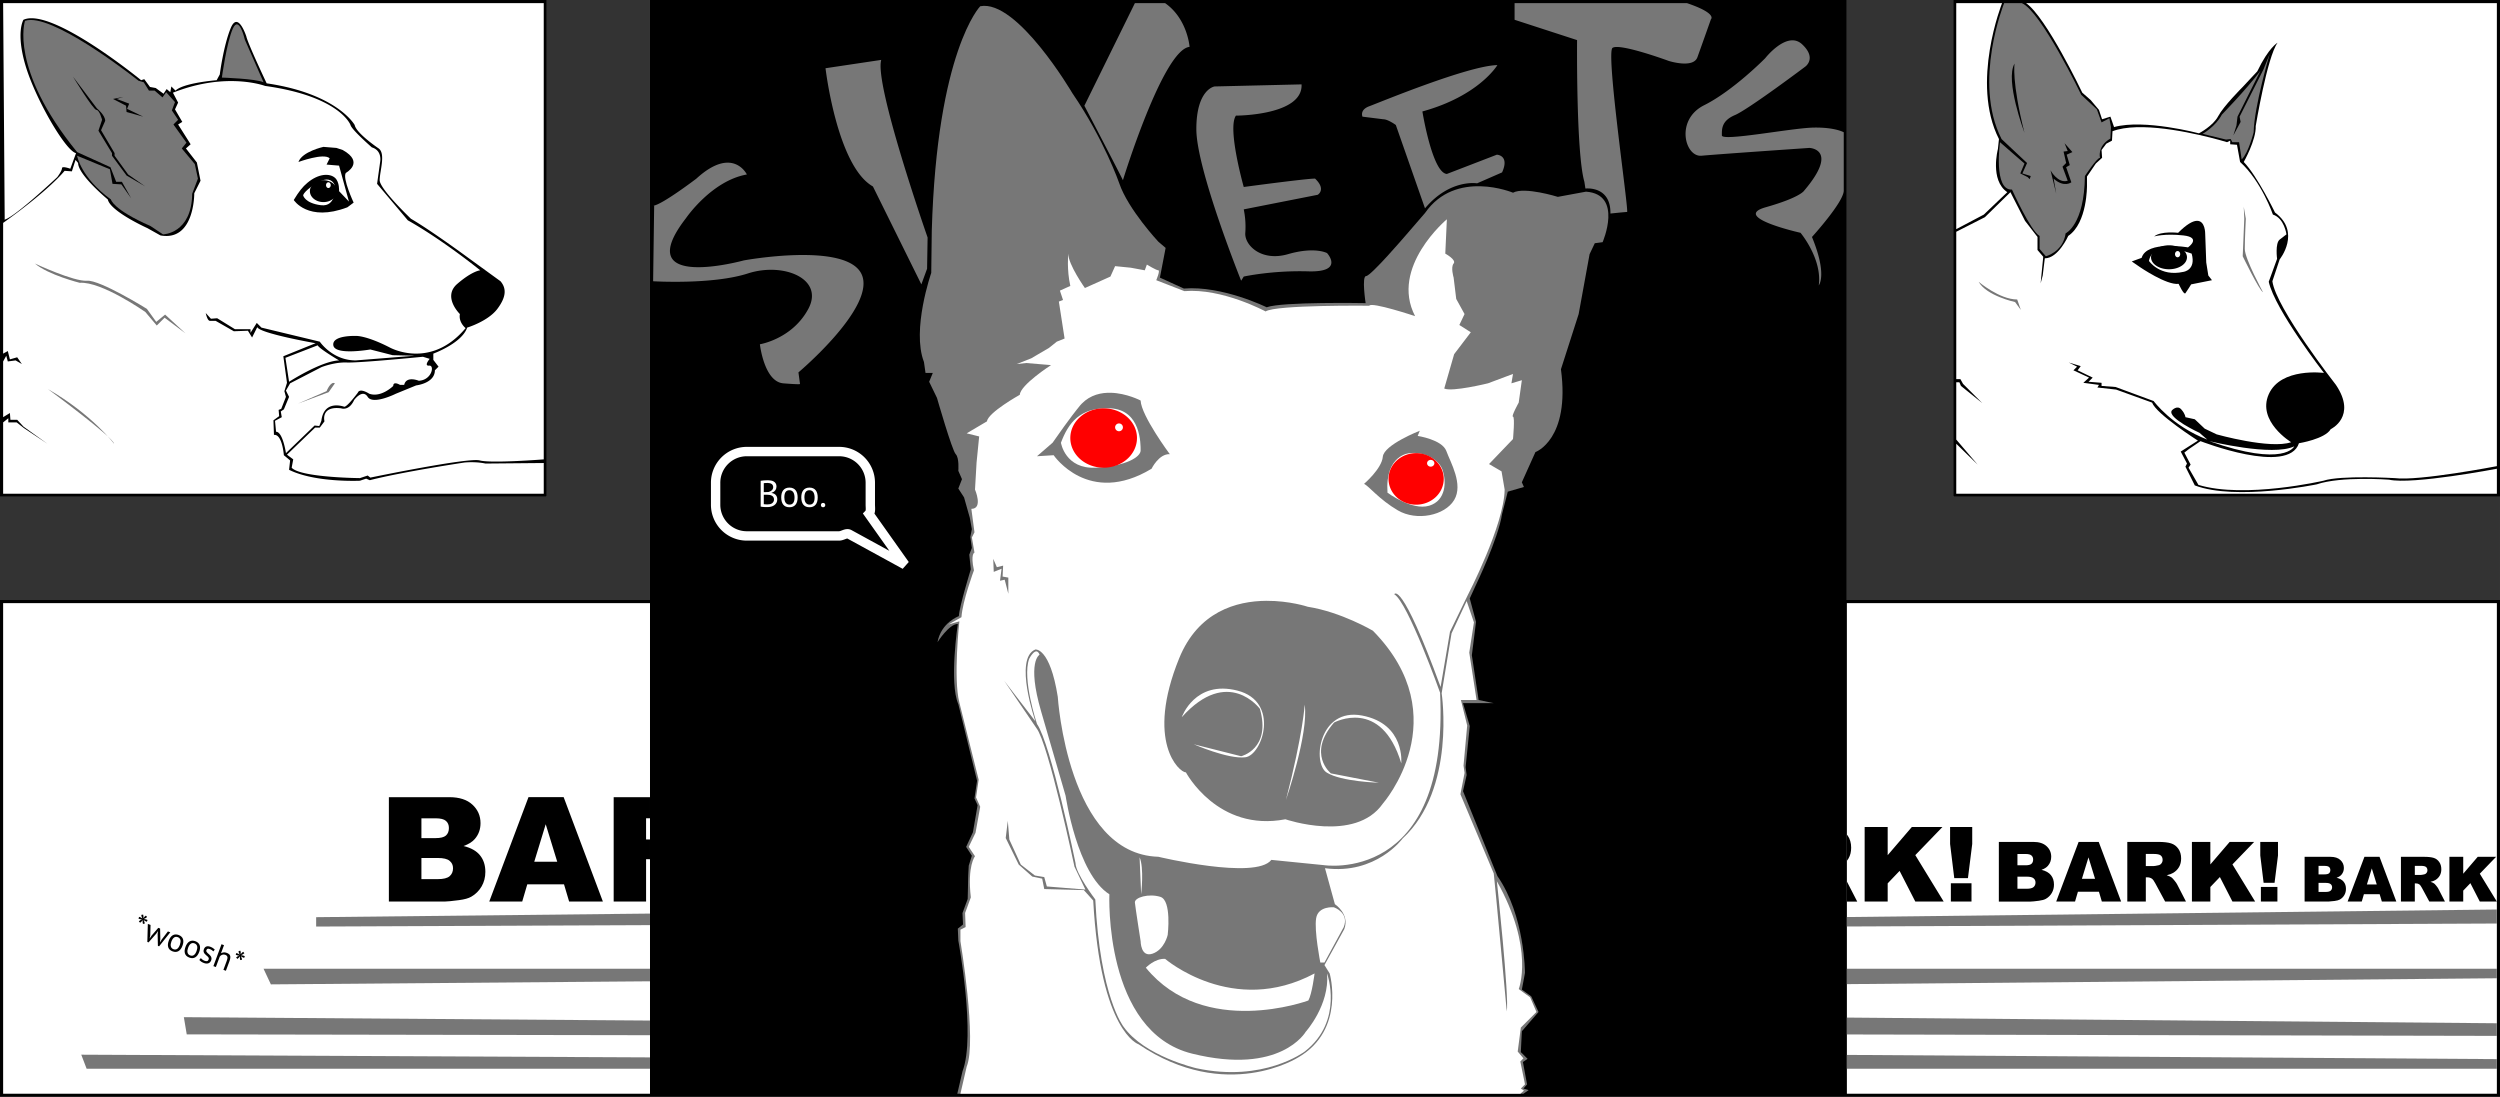 <svg xmlns="http://www.w3.org/2000/svg" width="800" height="351" viewBox="0 0 211.667 92.869"><rect x="0" y="0" width="211.667" height="92.869" fill="#333333" stroke="none"/><defs><clipPath id="a" clipPathUnits="userSpaceOnUse"><path fill="red" stroke-width=".265" d="M.265 57.415v41.54h54.768v-41.54z"/></clipPath><clipPath id="b" clipPathUnits="userSpaceOnUse"><path fill="red" stroke-width=".265" d="M156.369 57.415v41.54h55.033v-41.54z"/></clipPath></defs><title>A-Haunting We Will Go 2</title><g fill="#fff"><path d="M0 0h46.302v42.069H0zm165.365 0h46.302v42.069h-46.302z"/><path d="M0 50.8h55.033V0H156.37v50.8h55.298v42.069H0z"/></g><path d="M0 0v42.069h46.302V0zm.265.265h45.772v38.629s-4.453.353-5.423.088c-.97-.264-9.26 1.455-9.26 1.455l-.222-.176-.661.22s-5.027-.044-5.776-.882l.132-.705-.53-.397 2.382-2.293h.397l.397-.53s-.353-1.322 1.41-1.102c0 0 .662.265 1.103-.705 0 0 .705-.97 1.146-.265.441.706 2.382-.265 2.382-.265l1.72-.705s1.587-.176 1.587-1.279l.309-.308-.441-.574v-.53s2.425-.88 2.866-2.204c0 0 1.764-.529 2.558-1.587.793-1.059.75-1.764.264-2.338l-2.733-1.984s-3.043-2.249-4.851-3.307c0 0-2.646-2.514-2.646-3.264s.529-2.248-.088-2.69c0 0-1.897-1.278-2.029-1.984 0 0-1.455-2.646-7.452-3.528 0 0-1.588-3.351-1.72-3.968 0 0-.705-2.205-1.323-.706-.617 1.5-.926 3.925-.926 3.925l-.264.485s-2.823.22-3.484.882l-.353-.353-.088.485-.309-.264-.264.396-.662-.485-.485-.088-.485-.661-.265.088S4.366.573 1.984 1.676c0 0-.661 1.058.177 3.88.837 2.822 3.395 7.232 4.277 7.409l-.485 1.322s-.705-.264-.705-.043c0 .22-.397.749-.397.749S1.307 18.34.397 18.595v.014h-.06a.478.478 0 00.06-.014zm19.436 6.6c1.712.02 2.745.411 2.745.411 6.35.882 7.231 3.307 7.231 3.307.088.397 1.808 1.896 1.808 1.896.882.265.706 1.191.706 1.191l-.265 1.896 2.602 3.087c3.043 1.72 6.13 4.233 6.13 4.233s-.662.045-1.94 1.147c-1.28 1.103.22 2.558.22 2.558-.133.705.485 1.19.485 1.19-2.999 3.572-6.438 1.632-6.438 1.632-1.985-1.015-2.823-.97-2.823-.97s-2.072-.088-1.94.793c.132.882 3.131.353 3.131.353l1.896.485 1.852.045-4.982.396c-1.985 0-3.043-1.587-3.043-1.587l-4.94-1.19-.396-.398-.53.838v-.308h-1.322l-1.5-.926-.529.043-.44-.485s.132.662.352.662h.485l1.544.882 1.19-.044.353.573.441-.882c.177.53 4.939 1.367 4.939 1.367l-.882.353-1.852.75.309 2.248-.22.706.131.485-.397 1.014-.22.088.044.53-.485.352.044 1.235c.706-.088.838 1.72.838 1.72l.53.441-.089.794c2.205 1.102 5.997.926 5.997.926l.53-.177.308.132c2.734-.705 8.026-1.499 8.026-1.499 1.058-.088 1.764.089 1.764.089l4.938-.045v2.602H.265v-6.041l.44-.353v.353h.706l.617.485 1.985 1.323-2.029-1.455-.529-.573H.882l-.044-.574-.573.353v-4.719l.264-.484.132.484.662-.088.53.309-.398-.573-.617.176-.177-.705-.396.22V18.873c4.012-2.866 5.203-4.41 5.203-4.41l.617.045.309-.97.22.264c0 1.014 2.514 3.087 2.514 3.087.22 1.015 3.351 2.426 3.351 2.426l1.103.617c2.91.53 2.866-3.572 2.866-3.572l.53-1.058-.31-1.544-.925-1.19.397-.353-1.059-1.676.353-.22-.617-1.059.264-.573-.44-.838c1.987-.79 3.729-1 5.06-.984zM26.9 29.236c.088.265 1.808 1.28 1.808 1.28-1.499.044-4.233 1.807-4.233 1.807l-.309-2.028zm8.908.97l.573.177s-.529.617-.044.573c.485-.044.22 1.235-.882 1.28 0 0-1.058-.442-1.234.352h-.353s-.573-.353-.573.088c0 0-1.015 1.014-2.03.661 0 0-.793-.529-.97-.088 0 0-.881 1.19-1.146 1.19 0 0-1.72-.66-1.94 1.191l-.177.442-.396-.045-2.426 2.338s-.264-1.809-.837-1.809l-.089-.926.573-.308-.087-.485.264-.177.441-1.058-.265-.53.353-.617 2.646-1.366s1.102-.441 2.16-.397c1.06.044 6.44-.486 6.44-.486z"/><path fill="#777" d="M2.595 1.69c-.177 0-.338.024-.478.074 0 0-1.368 4.013 4.41 11.112l2.822 1.28.485 1.234h.485l.793 1.411-.837-1.19-.75-.045-.22-1.235-2.779-1.146s.31 1.852 2.867 3.704c0 0 .132.838 3.35 2.25l1.06.705s2.425-.044 2.469-3.44l.485-1.279-.264-1.234-1.103-1.323.397-.486-1.103-1.543.397-.396-.529-.794.265-.706-.75-.838-.309.441-.661-.573h-.485l-.441-.705-.441-.133S5.257 1.68 2.595 1.69zm3.579 4.792l2.028 2.69s.705.573.705 1.058l-.352.794 1.146 1.94v.221l1.147 1.588 1.455 1.014-1.587-.926-1.235-1.676v-.22l-1.147-1.896.309-.926s-.22-.839-.485-.839c-.264 0-1.984-2.822-1.984-2.822zm4.277 1.72l-.573.176 1.058.397-.176.441 1.367.662-1.411-.397-.044-.53-1.103-.573zm8.334-1.632s2.867.089 3.528.397l-1.587-3.616s-.485-2.116-1.015-.926c-.529 1.191-.926 4.145-.926 4.145zM2.955 22.313s3.307 1.544 4.41 1.455c1.102-.088 5.07 2.382 5.07 2.382l.794 1.102.75-.617 1.72 1.587-1.764-1.323-.662.662-.97-1.147s-3.704-2.602-5.556-2.47c0 0-2.646-.66-3.792-1.63zM4.057 32.94s5.556 4.102 5.6 4.63c0 0-1.852-2.469-5.6-4.63zm21.167 1.235l2.425-1.058s.353-.882.706-.661l-.53.75z"/><path d="M27.384 12.435s-1.808.397-2.116 1.28c0 0 2.16-.795 2.646-.31l-.265.53 1.058.088.838 3.043-.838-.882s.053-.771-.341-1.125c-.447-.4-1.39-.38-2.34.42-.41.344-.712.724-1.155 1.454 0 0 1.19 1.897 4.542.618l.529-.397s-.97-2.073-.662-2.514c0 0 1.632-.882-.264-1.94l-.53-.176zm.245 2.768c.601-.03.725.54.725.54s.177 1.808-1.19 1.631c-1.367-.176-1.5-.838-1.5-.838.133-.44 1.191-1.058 1.191-1.058.32-.187.573-.264.774-.275z"/><path fill-rule="evenodd" d="M27.384 15.257a1.147.926 0 00-1.146.927 1.147.926 0 001.146.926 1.147.926 0 001.147-.926 1.147.926 0 00-1.147-.927zm.42.177a.198.243 0 01.198.243.198.243 0 01-.199.242.198.243 0 01-.198-.242.198.243 0 01.198-.243z"/><path d="M55.033 0v50.8H0v42.069h211.667V50.8h-55.298V0zM.265 51.065h54.768v41.54H.265zm156.104 0h55.033v41.54H156.37z"/><path fill="#777" d="M55.386 17.418l-.088 6.395s5.027.308 8.026-.662c2.998-.97 6.482.441 5.115 2.999-1.367 2.557-4.101 2.998-4.101 2.998s.353 3.175 1.984 3.308c1.632.132 1.411.044 1.411.044l-.132-.97s6.659-5.6 5.336-8.335c-1.323-2.734-9.966-1.146-9.966-1.146s-9.746 2.69-4.895-3.572c0 0 2.16-3.175 5.16-3.704 0 0-1.191-2.47-4.278.352 0 0-2.955 2.25-3.66 2.293zM69.894 5.777s.97 8.29 4.013 10.01l4.101 8.29.485-1.323.044-2.646S73.995 7.1 74.613 5.071l-4.719.706zM91.81 8.952s3.043 5.82 3.264 6.306c0 0 3.395-11.069 5.644-11.29 0 0-.176-2.38-2.073-3.703h-2.557zm18.389-1.808l-7.364.176s-1.544.22-1.544 3.616 3.793 12.832 3.793 12.832l.22-.352s2.381-.53 5.468-.441c3.087.088 1.588-1.544 1.588-1.544s-1.015-.573-3.308.088c-2.293.662-3.704-.793-3.616-1.808a7.266 7.266 0 00-.132-1.984l6.262-1.235s.75-.44-.22-1.367c0 0-.089-.088-6.042.706 0 0-1.41-4.983-.661-6.041 0 0 5.688 0 5.556-2.646zm6.923 2.954l-1.764-.22s-.264-.573.574-.882c.837-.309 8.378-3.44 10.848-3.484 0 0-1.544 2.602-6.35 3.925 0 0 .837 5.203 2.072 5.291l4.233-1.631s1.103.044.441 1.5l-2.116.925s-2.293-.397-4.41 2.117l-2.47-7.056s-.66-.485-1.058-.485zM128.235.265v1.41l5.291 1.72s-.088 9.57.618 11.995l.088.573s2.16-.264 2.117 2.117c0 0 1.234-.132 1.41-.132.177 0-1.807-13.45-1.234-13.891.573-.441 4.763 1.102 4.763 1.102s2.072.662 2.425-.308c.353-.97 1.146-3.22 1.146-3.22s.574-.484-2.028-1.366zm21.21 4.674s-2.69 2.734-5.159 3.969c-2.47 1.234-1.631 4.41-.22 4.277 1.41-.132 9.128-.661 9.128-.661s2.557.088-.441 3.616c0 0-.309.573-3.263 1.41-2.955.839 2.954 2.161 2.954 2.161s1.852 2.205 1.544 4.454c0 0 .75-.882-.574-4.1 0 0 2.69-2.955 2.69-3.925V11.2s-.75-.44-2.602-.396c-1.852.044-7.717 1.19-7.717.661 0-.529-.044-1.234 1.103-1.72 1.146-.485 5.953-4.1 5.953-4.1s1.014-.706-.265-1.897c-1.278-1.19-3.13 1.19-3.13 1.19z"/><path fill="#777" d="M78.846 23.107s-1.676 4.807-.618 7.54l.133.927h.617l-.309.75.662 1.366s1.279 4.454 1.587 4.763c.31.308.22 1.41.22 1.41l.31.706-.31.794.486.75.485 1.72.176.97-.132.661.132.926-.22.574.132 1.234s-.97 3.131-1.014 3.969c0 0-1.5.53-1.808 2.205 0 0 .97-1.544 1.72-1.544 0 0-.75 4.983.044 6.791l1.587 6.483-.22 1.499.264.573-.396 2.293-.574 1.235.485.75-.264.838-.044.837-.044 1.985-.441 1.19.044.97-.441.353.044 1.015s1.5 8.07.353 11.068l-.441 1.896h47.933l.441-.309-.44-.132.308-.353-.353-1.896.397-.264-.573-.574.088-1.764 1.411-1.631-.617-1.323-.794-.573.265-1.411s0-4.851-2.337-8.202l-2.91-7.188.308-1.367-.088-.662.352-3.483-.573-1.94h2.602l-1.279-.265-.573-3.793.353-2.822-.53-1.984.485-1.059s1.94-4.012 2.25-6.085l.484-1.896 1.367-.397-.176-.397L130 38.276s2.954-1.058 2.16-7.011l1.5-4.674.926-5.072.44-.926.662-.088s1.764-4.057-1.41-4.277l-2.382.44s-2.822-.881-3.793-.352c0 0-4.85-2.029-7.452 1.72l-1.676 1.94s-2.91 3.396-3.307 3.396c-.397 0-.044 2.293-.044 2.293s-7.1-.133-8.379.352c0 0-3.748-1.852-7.011-1.587l-2.028-.926.485-2.514-.618-.529s-2.557-2.734-3.307-4.939c0 0-1.279-3.704-3.969-7.629 0 0-4.674-7.981-7.805-7.364 0 0-3.66 3.748-4.101 19.006z"/><path fill="#fff" d="M122.502 18.565s-4.85 4.057-2.69 8.202c0 0-3.704-1.235-3.88-.882 0 0-7.938-.088-8.776.485 0 0-3.66-1.984-6.879-1.72l-2.381-.926s.352-.838.176-.838-.97-.485-.97-.485l-.176.485-1.19-.22-1.324-.132-.397.882-2.16.97s-1.411-1.985-1.411-2.91c0 0-.133 1.366.176 2.733l-.882.397.264.794-.352.132.485 3.131-.662.265-.661.53-1.5.88-1.234.486.794-.088 2.116.176s-2.601 1.676-2.645 2.514c0 0-2.69 1.5-2.779 2.249l-1.72 1.014 1.059.264-.22 2.205-.133 2.293s.706 1.632-.309 1.632l.265 1.985-.22.44.22 1.28s-.353.087-.044 1.498c0 0-.97 2.602-1.059 3.97l-1.102.617.926-.265s-.53 4.807 0 6.88l1.632 6.526-.22 1.499.352.793-.397 2.205-.573 1.191.529.794s-.662.793-.353 3.483l-.485 1.323.044 1.19-.44.222v.97s1.41 8.467.529 10.627l-.53 2.293h47.405l.308-.264-.264-.177.353-.353-.397-1.94.264-.265-.485-.573.265-2.028 1.323-1.323-.53-1.235-.97-.705s1.368-3.396-1.852-9.129c0 0 1.059 9.878.838 11.025 0 0-1.014-11.025-1.102-11.686l-2.822-6.703.352-1.808-.088-.617.309-3.396-.53-2.16h1.324l-.618-4.013.397-2.558-.617-1.808-1.279 2.734-.838 5.072s1.235 8.113-3.307 12.303c0 0-2.25 3.087-6.57 2.513l.837 3.043s1.279.838.794 2.117l-1.676 3.042.441.706s1.367 4.762-2.646 7.1c0 0-6.085 3.924-13.537-1.103 0 0-3.22-1.014-3.837-12.171l-.794-.882-3.351-.088-.176-.882-.838-.176-1.147-1.015-1.102-2.249.176-1.455.132 1.588.97 2.116 1.191.926.794.133.22.793 3.264.265-.926-1.94s-2.205-10.451-3.22-11.73l-2.733-4.013 2.645 3.44s-1.852-5.336 0-6.086c0 0 1.235-.176 1.896 4.013 0 0 .838 13.317 8.511 13.538 0 0 8.247 1.984 9.57.264l4.409.442s10.672 1.72 9.878-14.597c0 0-2.734-7.673-3.88-8.334 0 0 .573-1.323 3.924 7.85l.794-4.675 1.499-3.087s3.087-5.953 3.13-8.952l-.264-1.543-1.058-.617 2.028-2.117s.177-1.896 0-1.896c-.176 0 .485-1.19.485-1.19l.265-1.897-.882.264.132-.793-2.116.793s-3.043.75-3.705.442l.839-2.91 1.41-1.853-.97-.617.441-.926-.705-1.28-.22-1.807s-.265-.882 0-1.19c.264-.31-.706-.839-.706-.839zm-28.451 14.69c1.341.035 2.522.656 2.522.656.044 1.278 2.47 4.542 2.47 4.542-.927-.044-1.544 1.234-1.544 1.234-5.336 3.22-8.29-1.146-8.29-1.146l-1.411.088 1.323-1.147c1.499-2.16 2.204-2.998 2.204-2.998.678-.893 1.586-1.197 2.455-1.228.09-.003.181-.003.27 0zm26.158 3.214l-.177.44s2.073.31 2.426 1.28c.353.97 1.455 2.821.662 4.144-.794 1.323-3.175 1.808-4.763.882-1.587-.926-2.47-2.072-2.866-2.249 0 0 1.499-1.279 1.587-2.293.088-1.014 3.131-2.204 3.131-2.204zM84.094 47.316l.308.706.53-.132-.045.926.485.088v1.367l-.308-1.19-.397.088.132-1.015-.662.265zm23.13 3.554c1.968-.012 3.504.503 3.504.503 2.822.441 5.512 2.029 5.512 2.029 7.232 7.364.838 14.64.838 14.64-2.337 3.351-8.246 1.323-8.246 1.323-5.733 1.102-8.423-3.969-8.423-3.969-.573 0-3.439-2.602-.573-9.657 1.613-3.969 4.857-4.854 7.388-4.87z"/><path fill="#fff" d="M88.018 55.43s-1.102.573.132 4.807c1.235 4.233 2.073 7.144 2.073 7.144s.97 6.614 3.704 8.334c0 0-.485 11.642 7.012 13.494 7.496 1.852 9.613-1.852 9.613-1.852s2.028-2.25 1.808-4.94c0 0 1.455 4.014-1.896 6.615 0 0-3.484 2.646-9.173 1.411 0 0-4.41-1.014-6.173-3.527 0 0-1.985-2.514-2.382-10.76 0 0-1.675-2.205-1.675-3.087 0 0-2.073-10.054-3.263-11.774 0 0-1.28-3.836-.662-5.512 0 0 .573-1.147.882-.353zm23.768 26.062s-.529-2.69-.352-3.749c.176-1.058 1.499-.926 1.499-.926s1.323.441.838 1.676l-1.632 2.999z"/><path fill="#fff" d="M96.573 79.684s0 1.41 1.014 1.058c1.014-.353 1.279-1.587 1.279-1.587s.353-2.91-.617-3.22c-.97-.308-2.205.045-2.161.485.044.441.485 3.264.485 3.264zm.441 2.249s.75-.794 1.631-.75c0 0 5.733 4.939 12.656 1.235 0 0-.22 1.764-.529 2.293 0 0-8.82 3.263-13.758-2.778zm-.529-9.349l.132 3.13s.265-2.248-.132-3.13zm3.572-11.862s1.102-3.175 4.718-2.25c3.616.927 2.117 5.469.661 5.645-1.455.177-4.365-1.102-4.365-1.102l4.013 1.014s2.557-.617 1.587-4.013c0 0-2.69-3.66-6.614.706zm18.584 3.905s.354-3.343-3.313-4.044c-3.666-.7-4.242 4.048-3 4.827 1.241.779 4.42.86 4.42.86l-4.064-.79s-2.051-1.647.272-4.307c0 0 3.991-2.167 5.685 3.454zm-9.765 3.106s1.94-5.644 1.588-8.07c0 0-.133 2.426-1.588 8.07zm-19.05-30.25s.353 2.249 2.955 2.116c2.601-.132 3.792-.926 3.792-1.455 0-.53.044-3.44-2.558-3.572-2.601-.132-3.572 1.279-4.189 2.91z"/><path fill="red" fill-rule="evenodd" d="M93.442 34.572a2.822 2.514 0 00-2.822 2.514 2.822 2.514 0 002.822 2.513 2.822 2.514 0 002.822-2.513 2.822 2.514 0 00-2.822-2.514zm1.301 1.279a.33.33 0 01.33.33.33.33 0 01-.33.331.33.33 0 01-.33-.33.33.33 0 01.33-.331z"/><path fill="#fff" d="M117.475 41.716s2.073 1.543 3.528 1.102c1.455-.44 1.455-2.072 1.146-2.998-.308-.926-1.543-1.588-2.778-1.455 0 0-2.116.088-1.896 3.351z"/><path fill="red" fill-rule="evenodd" d="M119.9 38.365a2.337 2.183 0 00-2.337 2.182 2.337 2.183 0 002.337 2.183 2.337 2.183 0 002.337-2.183 2.337 2.183 0 00-2.337-2.182zm1.235.573a.309.287 0 01.309.286.309.287 0 01-.309.287.309.287 0 01-.309-.287.309.287 0 01.31-.286z"/><g clip-path="url(#a)" transform="translate(0 -6.35)"><path fill="#777" d="M7.334 96.837h83.021v-.793L6.88 95.647zm8.476-2.91l73.09.132-.244-1.058-73.09-.53zm7.124-4.233l65.403-.53.828-.793H22.313zm3.833-4.895l61.868-.265-.672-1.19-61.196.661z"/><path d="M32.925 73.844h5.112q1.279 0 1.96.633.687.633.687 1.567 0 .784-.488 1.345-.326.374-.953.59.953.23 1.399.79.452.555.452 1.4 0 .687-.32 1.235-.319.549-.874.868-.343.2-1.037.29-.922.12-1.223.12h-4.715zm2.755 3.467h1.188q.639 0 .886-.218.253-.223.253-.639 0-.385-.253-.602-.247-.218-.868-.218H35.68zm0 3.472h1.393q.705 0 .995-.247.289-.253.289-.675 0-.392-.29-.627-.283-.241-1-.241H35.68zm12.073.44h-3.11l-.429 1.46h-2.791l3.322-8.84h2.978l3.322 8.84h-2.858zm-.573-1.91l-.976-3.178-.971 3.177zm4.778 3.369v-8.838h4.552q1.266 0 1.935.217.67.217 1.08.808.41.585.41 1.429 0 .735-.314 1.272-.314.53-.862.862-.35.21-.959.35.489.162.712.325.15.109.434.464.29.356.386.549l1.32 2.562h-3.087l-1.459-2.7q-.277-.525-.494-.682-.296-.205-.67-.205h-.24v3.587zm2.743-5.257h1.152q.187 0 .723-.12.272-.055.44-.278.175-.223.175-.512 0-.428-.271-.657-.271-.23-1.019-.23h-1.2z"/></g><g clip-path="url(#b)" transform="translate(0 -6.35)"><path fill="#777" d="M153.924 96.837h60.785v-.793l-61.118-.397zm-1.19-2.91l60.52.132-.202-1.058-60.52-.53zm1.413-4.233l58.63-.53.742-.793H153.59zm1.163-4.895l57.68-.265-.627-1.19-57.053.661z"/><path d="M137.44 76.37h3.652q.913 0 1.4.451.49.452.49 1.12 0 .56-.349.96-.232.267-.68.422.68.164.999.564.323.397.323 1 0 .49-.228.882t-.625.62q-.245.143-.74.207-.66.086-.875.086h-3.367zm1.968 2.475h.848q.457 0 .633-.155.181-.16.181-.456 0-.276-.18-.43-.177-.156-.62-.156h-.862zm0 2.48h.995q.503 0 .71-.176.207-.18.207-.482 0-.28-.207-.448-.202-.172-.715-.172h-.99zm8.623.315h-2.222l-.305 1.042h-1.994l2.372-6.313h2.128l2.373 6.313h-2.042zm-.409-1.365l-.697-2.27-.694 2.27zm3.413 2.407V76.37h3.251q.905 0 1.383.155t.77.577q.293.418.293 1.02 0 .526-.224.91-.223.378-.615.615-.25.151-.685.25.349.116.508.233.108.077.31.331.207.254.276.392l.943 1.83h-2.205l-1.042-1.929q-.198-.375-.353-.487-.211-.146-.478-.146h-.173v2.562zm1.96-3.755h.822q.133 0 .517-.086.194-.039.314-.198.125-.16.125-.366 0-.306-.194-.47-.194-.163-.728-.163h-.857zm4.879-2.557h1.95v2.385l2.046-2.386h2.592l-2.3 2.382 2.404 3.931h-2.403l-1.331-2.596-1.008 1.055v1.541h-1.95zm7.234 0h1.874v1.437l-.362 2.89h-1.159l-.353-2.89zm.065 4.766h1.748v1.546h-1.748zm4.063-3.504h2.921q.73 0 1.12.362.393.361.393.895 0 .448-.28.768-.185.214-.544.338.545.131.8.451.258.317.258.8 0 .392-.183.706-.182.313-.5.496-.196.114-.592.165-.527.07-.7.07h-2.693zm1.574 1.98h.679q.365 0 .506-.123.145-.128.145-.365 0-.221-.145-.345-.14-.124-.496-.124h-.689zm0 1.985h.796q.403 0 .569-.141.165-.145.165-.386 0-.224-.165-.358-.162-.138-.572-.138h-.793zm6.9.252h-1.779l-.244.833h-1.595l1.898-5.05h1.702l1.898 5.05h-1.633zm-.328-1.093l-.558-1.815-.555 1.815zm2.73 1.926v-5.05h2.601q.724 0 1.106.124.382.124.617.461.234.335.234.817 0 .42-.18.727-.178.303-.492.492-.2.121-.548.2.28.093.407.186.086.062.248.266.165.203.22.313l.755 1.464h-1.764l-.834-1.543q-.158-.3-.282-.39-.17-.117-.383-.117h-.137v2.05zm1.568-3.004h.658q.106 0 .413-.069.155-.03.251-.158.1-.128.1-.293 0-.245-.155-.376-.155-.13-.582-.13h-.685zm3.903-2.046h1.56v1.908l1.637-1.908h2.074l-1.84 1.905 1.922 3.145h-1.922l-1.064-2.077-.807.844v1.233h-1.56zm5.787 0h1.5v1.15l-.29 2.312h-.927l-.282-2.312zm.052 3.813h1.399v1.237h-1.399zm3.702-2.551h2.19q.548 0 .84.272.295.271.295.672 0 .335-.21.576-.139.16-.408.253.409.098.6.338.194.238.194.6 0 .294-.137.53-.137.235-.375.372-.147.085-.444.124-.396.051-.525.051h-2.02zm1.18 1.486h.51q.273 0 .38-.093.108-.096.108-.274 0-.165-.109-.258-.106-.093-.372-.093h-.517zm0 1.488h.597q.302 0 .427-.106.124-.108.124-.289 0-.168-.124-.269-.122-.103-.43-.103h-.594zm5.174.189h-1.333l-.183.625h-1.197l1.424-3.788h1.277l1.423 3.788h-1.225zm-.245-.82l-.419-1.36-.416 1.36zm2.047 1.445v-3.788h1.951q.543 0 .83.093.287.093.462.347.176.25.176.612 0 .315-.134.545-.135.228-.37.37-.15.09-.41.15.209.07.304.14.065.046.186.198.124.152.166.235l.566 1.098h-1.323l-.626-1.157q-.119-.225-.212-.292-.126-.088-.286-.088h-.104v1.537zm1.176-2.253h.494q.08 0 .31-.051.116-.024.188-.12.075-.095.075-.219 0-.183-.116-.282-.116-.098-.437-.098h-.514zm2.928-1.535h1.17v1.432l1.228-1.432h1.555l-1.38 1.43 1.442 2.358h-1.442l-.798-1.558-.605.633v.925h-1.17zm4.341 0h1.124v.863l-.218 1.734h-.695l-.211-1.734zm.038 2.86h1.05v.928h-1.05z"/></g><path d="M165.365 0v42.069h46.302V0zm.264.265h3.88s-2.69 6.746-.264 11.509l-.088.838s-.705 2.646.794 3.66l-1.985 1.896-2.337 1.235zm5.91 0h39.863v39.202s-6.614 1.279-8.643 1.014c0 0-4.586-.264-6.041.22 0 0-6.659 1.544-10.584.353l-.837-1.455.176-.264-.53-1.014.398-.31.97-.66s7.452 2.91 8.334.176c0 0 2.205-.353 2.69-1.19 0 0 2.249-1.06.441-3.75 0 0-5.071-6.481-5.38-8.775l.618-1.852s1.852-2.293-.397-3.968c0 0-1.5-3.087-2.646-4.278 0 0 1.058-1.852 1.014-3.042 0 0 .97-5.866 1.852-7.056 0 0-.75.397-1.72 2.425l-1.278 1.367s-1.588 1.588-2.029 2.426c-.44.837-1.632 1.455-1.632 1.455s-4.63-1.235-7.187-.53l-.309-.881-.706.22-.264-.794-.706-.837-.705-.618s-3.043-6.394-4.763-7.584zm9.953 10.504c3.178.067 7.068 1.27 7.068 1.27l.264-.133v.309l.574.044.264 1.455c1.808 1.632 2.778 4.454 2.778 4.454.97.309 1.147 1.676 1.147 1.676s-.177.132-.573.44c-.397.31-.221 1.632-.221 1.632l-.706 1.94c.53 2.382 4.675 7.718 4.675 7.718s-3.66-.486-4.675 1.807c-1.014 2.293 1.897 4.058 1.897 4.058-1.764.617-6.306-.662-6.306-.662l-1.014-.485-.838-.794-.794-.176s0-.265-.353-.662c-.353-.396-.794.089-.794.089-.44.617 2.338 1.896 2.338 1.896l.661.573c-2.998-1.147-4.542-3.263-4.542-3.263l-3.22-1.19-1.19-.089v-.265l-1.102-.088.352-.352-1.278-.618.265-.353-1.015-.308.706.353-.309.308 1.323.618-.485.44 1.323.177-.133.22 1.588.177 3.043 1.102c.352.97 3.88 3.22 3.88 3.22l-1.455.925.53 1.015-.133.264.794 1.588c3.484 1.323 10.319-.089 10.319-.089 2.072-.705 6.129-.396 6.129-.396 1.984.44 9.128-.927 9.128-.927v2.117H165.63v-4.233l1.808 1.764-1.808-2.117v-4.85h.265l.132.308 1.808 1.455-1.632-1.631-.22-.397h-.353v-12.48l2.425-1.234 2.161-2.117 1.235 2.425 1.058 1.367v1.103l.486.573-.221 2.249.176-.662.177-1.455c1.146 0 1.984-1.896 1.984-1.896 1.632-1.102 1.588-4.277 1.588-4.277v-.75l.749-1.102.53-.486-.045-.661.397-.53.485-.264.044-.794c.563-.214 1.255-.317 2.009-.34.204-.006.413-.007.625-.003zm5.568 26.581s5.336 1.323 7.188.441c0 0-.793 1.808-7.188-.44z"/><path fill="#777" d="M186.487 11.333s1.103-.617 1.632-1.632c0 0 1.984-2.028 3.263-3.704l-1.94 3.88-.089.75-.264.838.617-1.146-.088-.441 2.029-4.013.529-1.323s-1.323 4.454-1.367 6.659c0 0-.441 1.764-1.015 2.293l-.22-1.455H189l-.133-.265-.396.044zM171.185.265h-1.499s-2.69 6.658-.22 11.509l2.16 2.028-.397.882.706.221-.088.265-.176-.177-.618-.309.353-.837-2.073-1.808s-.573 4.1 1.015 4.012c0 0 1.587 3.528 2.337 3.925v1.102l.529.618s1.455-.353 1.676-1.94c0 0 1.587-.706 1.631-4.851 0 0 1.014-1.544 1.279-1.544 0 0-.264-.97.882-1.631l.044-.97-.132-.75-.662.353-.397-1.103-1.323-1.234S172.817.97 171.185.265zm-.617 5.115s-.264 1.5.838 5.865c0 0-1.676-4.454-.838-5.865zm4.233 6.747l.662.75-.485.22.265.882-.31.176.442 1.28s-.618.484-1.5-.31l.22 1.28-.484-1.985s.617 1.146 1.455.882l-.441-1.19.309-.31-.22-.97.352-.044z"/><path d="M185.982 18.697c-.34.02-.837.284-1.567 1.014 0 0-1.455-.176-2.029.309 0 0 .882-.264 2.47-.088 1.587.177.396 1.014.396 1.014s-3.483-.617-3.924.882l-.838.309.706.485s2.248 1.543 3.263 1.411c0 0 .44.97.573.794.132-.176.485-.75.485-.75l1.764-.353-.309-.397-.176-1.102-.089-2.425s.021-1.146-.725-1.103zm-2.42 2.357c.967.017 2 .421 2 .421.396 1.411-.707 1.544-.707 1.544-1.984.44-2.91-.926-2.91-.926.154-.83.866-1.052 1.617-1.039z"/><path fill-rule="evenodd" d="M183.643 20.77a1.521 1.014 0 00-1.522 1.014 1.521 1.014 0 001.522 1.014 1.521 1.014 0 001.521-1.014 1.521 1.014 0 00-1.521-1.014zm.727.485a.22.265 0 01.221.265.22.265 0 01-.22.264.22.265 0 01-.22-.264.22.265 0 01.22-.265z"/><path fill="#777" d="M167.525 23.857s1.764 1.499 3.264 1.499l.308.882-.485-.662s-2.425-.529-3.087-1.72zm24.077.882s-1.543-2.823-1.543-3.66c0-.838.088-2.558.088-2.558l-.176-1.014.044 1.014-.132 3.175s1.41 2.91 1.72 3.043z"/><path d="M12.12 77.434l.025.135-.007.166.111-.13.103-.082.102.116-.112.088-.168.082.191.035.127.047-.055.148-.122-.045-.157-.095.074.172.023.126-.152.028-.027-.137-.001-.184-.108.135-.107.087-.105-.124.113-.084.152-.07-.165-.025-.132-.05.055-.148.132.05.152.092-.075-.16-.024-.148zm1.436 1.181l.017.885-.029.279.006.002.146-.24.521-.68.201.074-.947 1.187-.103-.039-.022-1.001.03-.236-.008-.003-.134.2-.657.746-.103-.038.042-1.523.23.086-.024.867-.05.273.002.001.16-.238.568-.66zm.734 1.025q.125-.335.34-.458.217-.123.497-.02.148.056.238.147.094.088.13.208.039.116.025.259-.013.14-.071.295-.125.336-.343.46-.214.122-.494.018-.148-.055-.242-.144-.09-.09-.127-.207-.037-.12-.025-.259.014-.142.072-.298zm.22.082q-.038.1-.053.2-.014.1.003.185.017.085.07.153.053.067.15.104.36.136.55-.374.038-.103.051-.204.016-.1 0-.184-.018-.084-.072-.15-.053-.068-.15-.104-.36-.136-.55.374zm1.196.445q.125-.336.339-.458.218-.124.498-.02.148.055.238.146.093.089.13.208.038.117.024.259-.012.14-.07.296-.125.336-.343.46-.214.122-.494.017-.149-.055-.242-.144-.09-.09-.128-.207-.037-.119-.024-.259.014-.142.072-.298zm.22.082q-.038.1-.054.2-.013.1.004.185.016.084.07.152.053.068.15.104.36.137.549-.374.038-.103.052-.204.016-.099-.001-.183-.017-.085-.071-.15-.053-.068-.15-.105-.36-.136-.55.375zm1.739.99q.03-.08 0-.142-.032-.063-.092-.119-.057-.057-.132-.115-.071-.06-.127-.128-.052-.07-.074-.157t.021-.203q.07-.19.212-.238.142-.05.335.023.143.053.228.115.09.06.148.12l-.115.157q-.05-.052-.13-.106-.076-.055-.174-.091-.116-.044-.186-.025-.068.02-.104.118-.026.069.007.126.034.055.09.112.061.056.133.116.073.06.124.133.054.075.074.166.021.09-.023.209-.031.084-.088.147-.054.065-.132.096-.078.031-.176.028-.096 0-.213-.043-.15-.056-.246-.125-.095-.068-.151-.134l.13-.157q.048.057.135.123.087.065.188.103.114.042.204.025.091-.018.134-.134zm1.25.874l.28-.754q.039-.103.054-.185.019-.083.006-.145-.012-.065-.058-.112-.043-.046-.13-.079-.125-.046-.256-.001-.13.042-.206.158l-.328.88-.211-.078.688-1.852.212.08-.252.676.01.004q.1-.056.213-.068.116-.014.26.039.11.041.183.098.073.054.102.138.032.084.015.201-.013.116-.073.28l-.298.799zm1.441-1.617l.025.136-.008.165.112-.13.103-.082.101.116-.111.088-.169.082.192.035.127.047-.055.148-.122-.045-.158-.095.075.173.022.125-.151.028-.028-.136v-.184l-.108.134-.108.087-.104-.123.112-.085.153-.07-.165-.025-.133-.05.055-.147.133.049.152.093-.076-.161-.023-.147z"/><path fill-rule="evenodd" stroke="#fff" stroke-width=".794" d="M63.235 38.232h7.806a2.64 2.64 0 012.645 2.646v1.852c0 .273.064.596-.116.782l3.048 4.3-4.713-2.58c-.251-.137-.561.144-.864.144h-7.806a2.64 2.64 0 01-2.645-2.646v-1.852a2.64 2.64 0 012.645-2.646z"/><path fill="#fff" d="M65.743 41.195q0 .079-.025.161-.026.083-.076.156-.051.07-.13.124-.08.054-.188.082v.013q.095.016.181.054.09.038.156.105t.108.162q.04.095.04.225 0 .172-.072.299-.07.124-.187.203-.115.08-.264.117-.15.038-.305.038h-.127q-.073 0-.152-.006-.08-.003-.159-.013-.08-.006-.14-.022v-2.187q.118-.02.273-.032.156-.013.34-.013.124 0 .251.022.13.02.235.08.105.057.171.162.07.105.07.27zm-.736 1.51q.101 0 .197-.021.095-.026.168-.077.073-.054.114-.13.045-.076.045-.18 0-.13-.054-.21-.051-.08-.137-.124-.082-.045-.187-.06-.105-.016-.21-.016h-.276v.797q.022.006.063.01l.09.005.098.007h.089zm-.175-1.04q.054 0 .13-.004.076-.003.127-.01.076-.025.143-.06.067-.038.118-.085.054-.051.082-.115.032-.066.032-.142 0-.105-.041-.172-.038-.07-.105-.111-.067-.041-.153-.057-.085-.02-.174-.02-.105 0-.194.007-.086.003-.13.013v.756zm1.311.45q0-.403.178-.616.181-.216.518-.216.177 0 .308.06.133.058.219.17.085.107.127.263.04.152.04.34 0 .403-.18.618-.178.213-.514.213-.178 0-.312-.057-.13-.06-.215-.168-.086-.111-.127-.264-.042-.155-.042-.343zm.264 0q0 .121.022.232.025.111.076.194.051.082.134.133.082.05.2.05.431.004.431-.609 0-.124-.025-.235-.022-.11-.073-.193-.05-.083-.133-.13-.083-.051-.2-.051-.432-.003-.432.61zm1.435 0q0-.403.178-.616.181-.216.518-.216.178 0 .308.06.133.058.219.17.085.107.127.263.041.152.041.34 0 .403-.18.618-.179.213-.515.213-.178 0-.311-.057-.13-.06-.216-.168-.086-.111-.127-.264-.042-.155-.042-.343zm.264 0q0 .121.022.232.026.111.076.194.051.082.134.133.082.05.2.05.432.004.432-.609 0-.124-.026-.235-.022-.11-.073-.193-.05-.083-.133-.13-.083-.051-.2-.051-.432-.003-.432.61zm1.398.648q0-.086.048-.133.05-.051.133-.051.086 0 .137.05.05.048.05.134 0 .083-.05.133-.051.051-.137.051-.082 0-.133-.05-.048-.051-.048-.134z"/></svg>